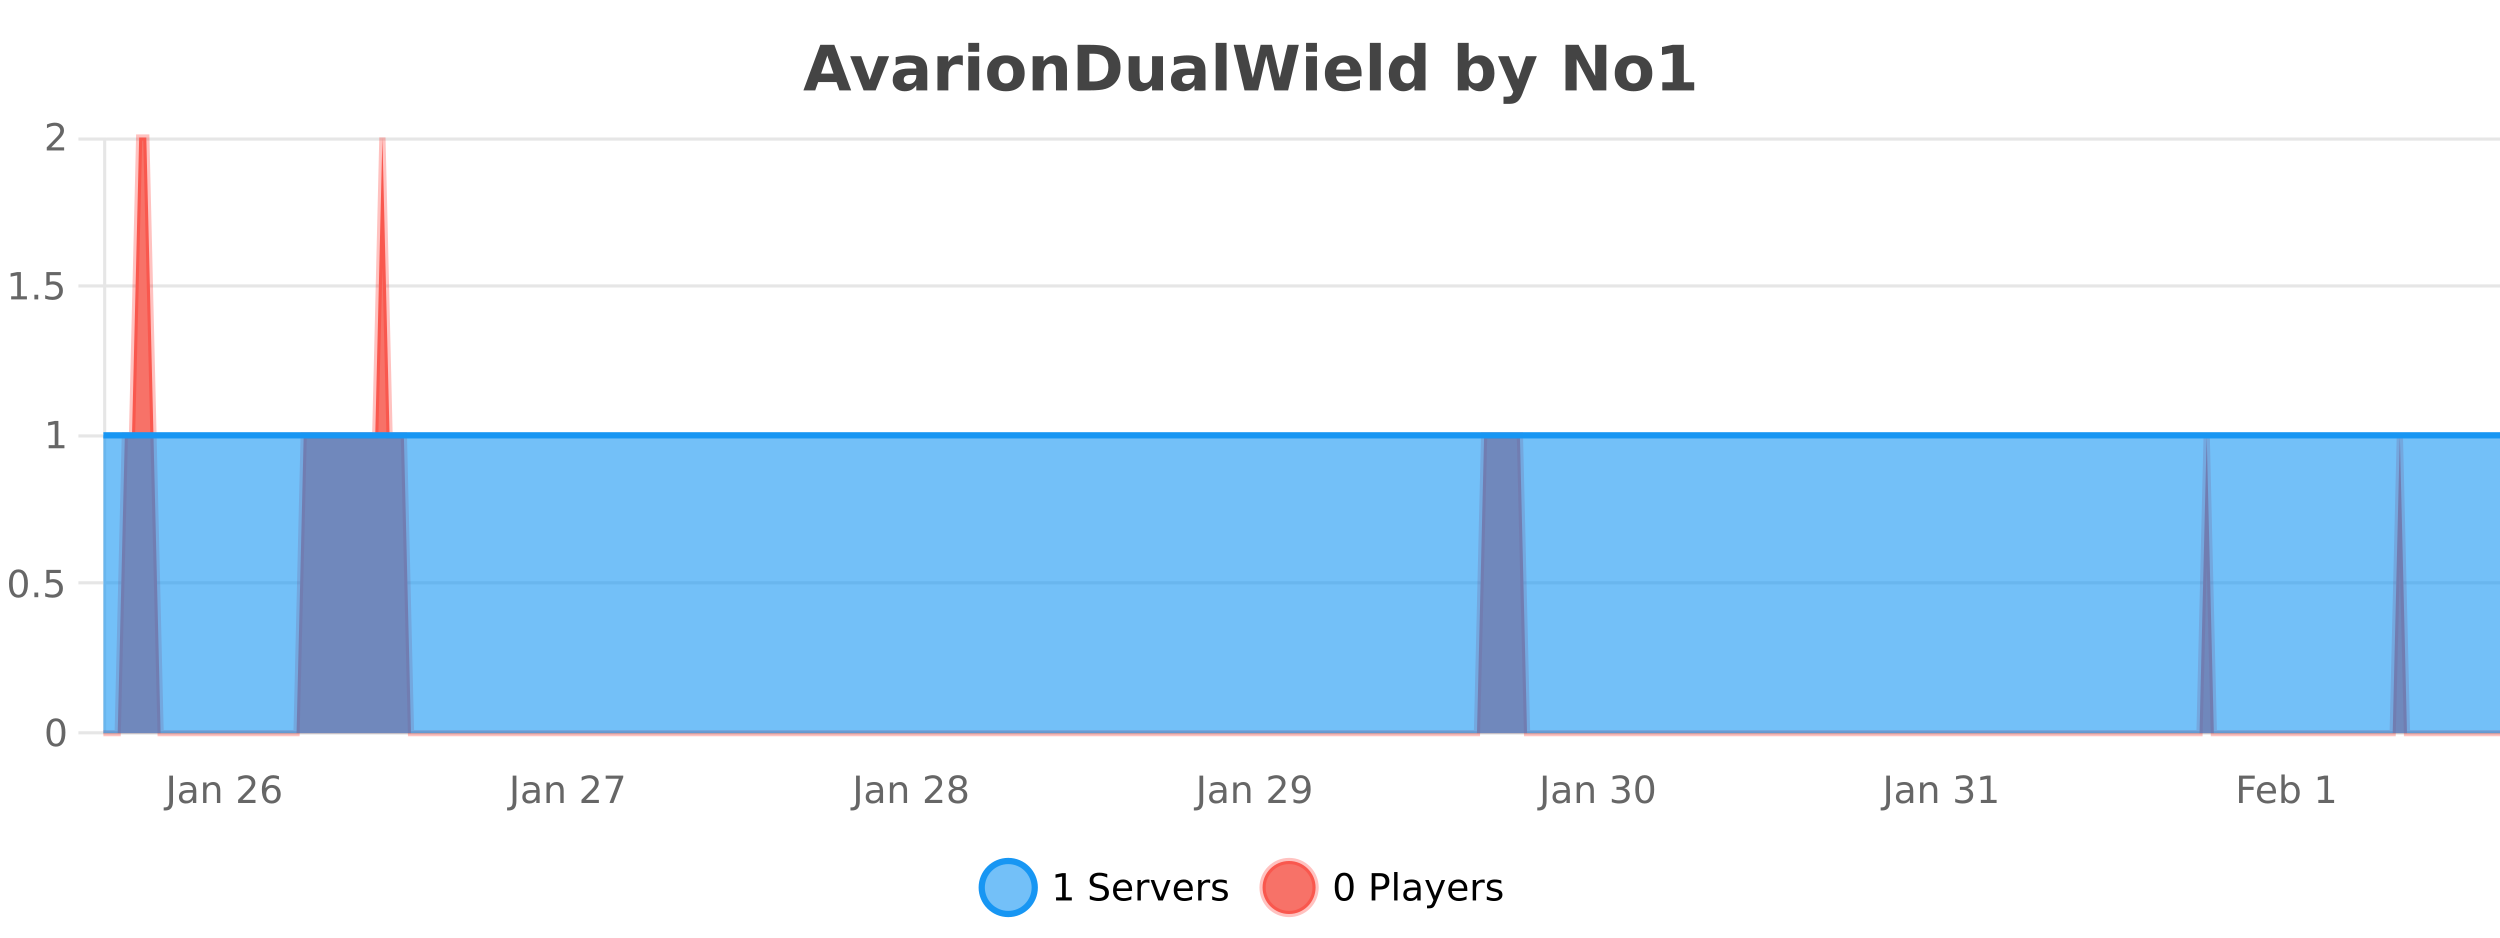 <?xml version="1.0" encoding="UTF-8"?>
<svg xmlns="http://www.w3.org/2000/svg" xmlns:xlink="http://www.w3.org/1999/xlink" width="800pt" height="300pt" viewBox="0 0 800 300" version="1.1">
<defs>
<clipPath id="clip1">
  <path d="M 285 263 L 360 263 L 360 300 L 285 300 Z M 285 263 "/>
</clipPath>
<clipPath id="clip2">
  <path d="M 375 263 L 450 263 L 450 300 L 375 300 Z M 375 263 "/>
</clipPath>
<clipPath id="clip3">
  <path d="M 33.086 44 L 800 44 L 800 234.602 L 33.086 234.602 Z M 33.086 44 "/>
</clipPath>
<clipPath id="clip4">
  <path d="M 32.086 43 L 800 43 L 800 235.602 L 32.086 235.602 Z M 32.086 43 "/>
</clipPath>
<clipPath id="clip5">
  <path d="M 33.086 139 L 800 139 L 800 234.602 L 33.086 234.602 Z M 33.086 139 "/>
</clipPath>
<clipPath id="clip6">
  <path d="M 32.086 138 L 800 138 L 800 141 L 32.086 141 Z M 32.086 138 "/>
</clipPath>
</defs>
<g id="surface1118196">
<rect x="0" y="0" width="800" height="300" style="fill:rgb(100%,100%,100%);fill-opacity:1;stroke:none;"/>
<path style="fill:none;stroke-width:1;stroke-linecap:butt;stroke-linejoin:miter;stroke:rgb(0%,0%,0%);stroke-opacity:0.098;stroke-miterlimit:10;" d="M 34 234.5 L 800 234.5 "/>
<path style="fill:none;stroke-width:1;stroke-linecap:butt;stroke-linejoin:miter;stroke:rgb(0%,0%,0%);stroke-opacity:0.098;stroke-miterlimit:10;" d="M 25.086 234.5 L 33 234.5 "/>
<path style="fill:none;stroke-width:1;stroke-linecap:butt;stroke-linejoin:miter;stroke:rgb(0%,0%,0%);stroke-opacity:0.098;stroke-miterlimit:10;" d="M 34 186.5 L 800 186.5 "/>
<path style="fill:none;stroke-width:1;stroke-linecap:butt;stroke-linejoin:miter;stroke:rgb(0%,0%,0%);stroke-opacity:0.098;stroke-miterlimit:10;" d="M 25.086 186.5 L 33 186.5 "/>
<path style="fill:none;stroke-width:1;stroke-linecap:butt;stroke-linejoin:miter;stroke:rgb(0%,0%,0%);stroke-opacity:0.098;stroke-miterlimit:10;" d="M 34 139.5 L 800 139.5 "/>
<path style="fill:none;stroke-width:1;stroke-linecap:butt;stroke-linejoin:miter;stroke:rgb(0%,0%,0%);stroke-opacity:0.098;stroke-miterlimit:10;" d="M 25.086 139.5 L 33 139.5 "/>
<path style="fill:none;stroke-width:1;stroke-linecap:butt;stroke-linejoin:miter;stroke:rgb(0%,0%,0%);stroke-opacity:0.098;stroke-miterlimit:10;" d="M 34 91.5 L 800 91.5 "/>
<path style="fill:none;stroke-width:1;stroke-linecap:butt;stroke-linejoin:miter;stroke:rgb(0%,0%,0%);stroke-opacity:0.098;stroke-miterlimit:10;" d="M 25.086 91.5 L 33 91.5 "/>
<path style="fill:none;stroke-width:1;stroke-linecap:butt;stroke-linejoin:miter;stroke:rgb(0%,0%,0%);stroke-opacity:0.098;stroke-miterlimit:10;" d="M 34 44.5 L 800 44.5 "/>
<path style="fill:none;stroke-width:1;stroke-linecap:butt;stroke-linejoin:miter;stroke:rgb(0%,0%,0%);stroke-opacity:0.098;stroke-miterlimit:10;" d="M 25.086 44.5 L 33 44.5 "/>
<path style=" stroke:none;fill-rule:nonzero;fill:rgb(9.02%,58.824%,95.294%);fill-opacity:0.6;" d="M 331.121 284 C 331.121 288.688 327.324 292.484 322.637 292.484 C 317.953 292.484 314.152 288.688 314.152 284 C 314.152 279.312 317.953 275.516 322.637 275.516 C 327.324 275.516 331.121 279.312 331.121 284 Z M 331.121 284 "/>
<g clip-path="url(#clip1)" clip-rule="nonzero">
<path style="fill:none;stroke-width:2;stroke-linecap:butt;stroke-linejoin:miter;stroke:rgb(9.02%,58.824%,95.294%);stroke-opacity:1;stroke-miterlimit:10;" d="M 331.121 284 C 331.121 288.688 327.324 292.484 322.637 292.484 C 317.953 292.484 314.152 288.688 314.152 284 C 314.152 279.312 317.953 275.516 322.637 275.516 C 327.324 275.516 331.121 279.312 331.121 284 Z M 331.121 284 "/>
</g>
<path style=" stroke:none;fill-rule:nonzero;fill:rgb(0%,0%,0%);fill-opacity:1;" d="M 337.938 287.156 L 339.875 287.156 L 339.875 280.484 L 337.766 280.906 L 337.766 279.828 L 339.859 279.406 L 341.047 279.406 L 341.047 287.156 L 342.984 287.156 L 342.984 288.156 L 337.938 288.156 Z M 354.32 279.688 L 354.32 280.844 C 353.871 280.637 353.445 280.48 353.039 280.375 C 352.641 280.262 352.262 280.203 351.898 280.203 C 351.25 280.203 350.75 280.328 350.398 280.578 C 350.055 280.828 349.883 281.188 349.883 281.656 C 349.883 282.043 349.996 282.336 350.227 282.531 C 350.453 282.73 350.898 282.887 351.555 283 L 352.258 283.156 C 353.141 283.324 353.793 283.621 354.211 284.047 C 354.637 284.465 354.852 285.027 354.852 285.734 C 354.852 286.59 354.562 287.234 353.992 287.672 C 353.43 288.109 352.594 288.328 351.492 288.328 C 351.086 288.328 350.648 288.281 350.18 288.188 C 349.711 288.094 349.227 287.953 348.727 287.766 L 348.727 286.547 C 349.203 286.82 349.672 287.023 350.133 287.156 C 350.602 287.293 351.055 287.359 351.492 287.359 C 352.168 287.359 352.688 287.23 353.055 286.969 C 353.43 286.699 353.617 286.32 353.617 285.828 C 353.617 285.402 353.48 285.07 353.211 284.828 C 352.949 284.578 352.516 284.398 351.914 284.281 L 351.195 284.141 C 350.309 283.965 349.668 283.688 349.273 283.312 C 348.887 282.938 348.695 282.418 348.695 281.75 C 348.695 280.969 348.965 280.359 349.508 279.922 C 350.047 279.477 350.797 279.25 351.758 279.25 C 352.172 279.25 352.59 279.289 353.008 279.359 C 353.434 279.434 353.871 279.543 354.32 279.688 Z M 362.266 284.609 L 362.266 285.125 L 357.297 285.125 C 357.348 285.875 357.57 286.445 357.969 286.828 C 358.375 287.215 358.93 287.406 359.641 287.406 C 360.055 287.406 360.457 287.359 360.844 287.266 C 361.238 287.164 361.629 287.008 362.016 286.797 L 362.016 287.828 C 361.617 287.984 361.219 288.105 360.812 288.188 C 360.406 288.281 359.992 288.328 359.578 288.328 C 358.535 288.328 357.707 288.027 357.094 287.422 C 356.477 286.809 356.172 285.98 356.172 284.938 C 356.172 283.867 356.461 283.016 357.047 282.391 C 357.629 281.758 358.41 281.438 359.391 281.438 C 360.273 281.438 360.973 281.727 361.484 282.297 C 362.004 282.859 362.266 283.633 362.266 284.609 Z M 361.188 284.281 C 361.176 283.699 361.008 283.23 360.688 282.875 C 360.363 282.523 359.938 282.344 359.406 282.344 C 358.801 282.344 358.316 282.516 357.953 282.859 C 357.598 283.203 357.395 283.684 357.344 284.297 Z M 367.836 282.594 C 367.711 282.531 367.574 282.484 367.43 282.453 C 367.293 282.414 367.137 282.391 366.961 282.391 C 366.355 282.391 365.887 282.59 365.555 282.984 C 365.23 283.383 365.07 283.953 365.07 284.703 L 365.07 288.156 L 363.992 288.156 L 363.992 281.594 L 365.07 281.594 L 365.07 282.609 C 365.297 282.215 365.594 281.922 365.961 281.734 C 366.324 281.539 366.766 281.438 367.289 281.438 C 367.359 281.438 367.438 281.445 367.523 281.453 C 367.617 281.465 367.715 281.48 367.82 281.5 Z M 368.195 281.594 L 369.336 281.594 L 371.383 287.094 L 373.445 281.594 L 374.586 281.594 L 372.117 288.156 L 370.648 288.156 Z M 381.688 284.609 L 381.688 285.125 L 376.719 285.125 C 376.77 285.875 376.992 286.445 377.391 286.828 C 377.797 287.215 378.352 287.406 379.062 287.406 C 379.477 287.406 379.879 287.359 380.266 287.266 C 380.66 287.164 381.051 287.008 381.438 286.797 L 381.438 287.828 C 381.039 287.984 380.641 288.105 380.234 288.188 C 379.828 288.281 379.414 288.328 379 288.328 C 377.957 288.328 377.129 288.027 376.516 287.422 C 375.898 286.809 375.594 285.98 375.594 284.938 C 375.594 283.867 375.883 283.016 376.469 282.391 C 377.051 281.758 377.832 281.438 378.812 281.438 C 379.695 281.438 380.395 281.727 380.906 282.297 C 381.426 282.859 381.688 283.633 381.688 284.609 Z M 380.609 284.281 C 380.598 283.699 380.43 283.23 380.109 282.875 C 379.785 282.523 379.359 282.344 378.828 282.344 C 378.223 282.344 377.738 282.516 377.375 282.859 C 377.02 283.203 376.816 283.684 376.766 284.297 Z M 387.258 282.594 C 387.133 282.531 386.996 282.484 386.852 282.453 C 386.715 282.414 386.559 282.391 386.383 282.391 C 385.777 282.391 385.309 282.59 384.977 282.984 C 384.652 283.383 384.492 283.953 384.492 284.703 L 384.492 288.156 L 383.414 288.156 L 383.414 281.594 L 384.492 281.594 L 384.492 282.609 C 384.719 282.215 385.016 281.922 385.383 281.734 C 385.746 281.539 386.188 281.438 386.711 281.438 C 386.781 281.438 386.859 281.445 386.945 281.453 C 387.039 281.465 387.137 281.48 387.242 281.5 Z M 392.562 281.781 L 392.562 282.812 C 392.258 282.656 391.941 282.543 391.609 282.469 C 391.285 282.387 390.945 282.344 390.594 282.344 C 390.062 282.344 389.66 282.43 389.391 282.594 C 389.117 282.75 388.984 282.996 388.984 283.328 C 388.984 283.578 389.078 283.777 389.266 283.922 C 389.461 284.059 389.852 284.188 390.438 284.312 L 390.797 284.406 C 391.566 284.562 392.113 284.793 392.438 285.094 C 392.758 285.398 392.922 285.812 392.922 286.344 C 392.922 286.961 392.676 287.445 392.188 287.797 C 391.707 288.152 391.047 288.328 390.203 288.328 C 389.848 288.328 389.477 288.289 389.094 288.219 C 388.719 288.156 388.32 288.059 387.906 287.922 L 387.906 286.797 C 388.301 287.008 388.691 287.164 389.078 287.266 C 389.461 287.371 389.848 287.422 390.234 287.422 C 390.734 287.422 391.117 287.34 391.391 287.172 C 391.672 286.996 391.812 286.746 391.812 286.422 C 391.812 286.133 391.711 285.906 391.516 285.75 C 391.316 285.594 390.883 285.445 390.219 285.297 L 389.844 285.219 C 389.176 285.074 388.691 284.855 388.391 284.562 C 388.098 284.273 387.953 283.875 387.953 283.375 C 387.953 282.75 388.172 282.273 388.609 281.938 C 389.047 281.605 389.664 281.438 390.469 281.438 C 390.863 281.438 391.238 281.469 391.594 281.531 C 391.945 281.586 392.27 281.668 392.562 281.781 Z M 332.637 277.016 "/>
<path style=" stroke:none;fill-rule:nonzero;fill:rgb(96.863%,44.706%,40.784%);fill-opacity:1;" d="M 420.988 284 C 420.988 288.688 417.191 292.484 412.504 292.484 C 407.82 292.484 404.02 288.688 404.02 284 C 404.02 279.312 407.82 275.516 412.504 275.516 C 417.191 275.516 420.988 279.312 420.988 284 Z M 420.988 284 "/>
<g clip-path="url(#clip2)" clip-rule="nonzero">
<path style="fill:none;stroke-width:2;stroke-linecap:butt;stroke-linejoin:miter;stroke:rgb(100%,4.706%,0%);stroke-opacity:0.247;stroke-miterlimit:10;" d="M 420.988 284 C 420.988 288.688 417.191 292.484 412.504 292.484 C 407.82 292.484 404.02 288.688 404.02 284 C 404.02 279.312 407.82 275.516 412.504 275.516 C 417.191 275.516 420.988 279.312 420.988 284 Z M 420.988 284 "/>
</g>
<path style=" stroke:none;fill-rule:nonzero;fill:rgb(0%,0%,0%);fill-opacity:1;" d="M 430.133 280.188 C 429.527 280.188 429.07 280.492 428.758 281.094 C 428.453 281.688 428.305 282.59 428.305 283.797 C 428.305 284.996 428.453 285.898 428.758 286.5 C 429.07 287.094 429.527 287.391 430.133 287.391 C 430.746 287.391 431.203 287.094 431.508 286.5 C 431.82 285.898 431.977 284.996 431.977 283.797 C 431.977 282.59 431.82 281.688 431.508 281.094 C 431.203 280.492 430.746 280.188 430.133 280.188 Z M 430.133 279.25 C 431.109 279.25 431.859 279.641 432.383 280.422 C 432.902 281.195 433.164 282.32 433.164 283.797 C 433.164 285.266 432.902 286.391 432.383 287.172 C 431.859 287.945 431.109 288.328 430.133 288.328 C 429.152 288.328 428.402 287.945 427.883 287.172 C 427.371 286.391 427.117 285.266 427.117 283.797 C 427.117 282.32 427.371 281.195 427.883 280.422 C 428.402 279.641 429.152 279.25 430.133 279.25 Z M 440.125 280.375 L 440.125 283.672 L 441.609 283.672 C 442.16 283.672 442.586 283.531 442.891 283.25 C 443.191 282.961 443.344 282.547 443.344 282.016 C 443.344 281.496 443.191 281.094 442.891 280.812 C 442.586 280.523 442.16 280.375 441.609 280.375 Z M 438.938 279.406 L 441.609 279.406 C 442.598 279.406 443.344 279.633 443.844 280.078 C 444.344 280.516 444.594 281.164 444.594 282.016 C 444.594 282.883 444.344 283.539 443.844 283.984 C 443.344 284.422 442.598 284.641 441.609 284.641 L 440.125 284.641 L 440.125 288.156 L 438.938 288.156 Z M 446.129 279.031 L 447.207 279.031 L 447.207 288.156 L 446.129 288.156 Z M 452.445 284.859 C 451.578 284.859 450.977 284.961 450.633 285.156 C 450.297 285.355 450.133 285.695 450.133 286.172 C 450.133 286.559 450.258 286.867 450.508 287.094 C 450.766 287.312 451.109 287.422 451.539 287.422 C 452.141 287.422 452.621 287.215 452.977 286.797 C 453.34 286.371 453.523 285.805 453.523 285.094 L 453.523 284.859 Z M 454.602 284.406 L 454.602 288.156 L 453.523 288.156 L 453.523 287.156 C 453.273 287.555 452.965 287.852 452.602 288.047 C 452.234 288.234 451.789 288.328 451.258 288.328 C 450.578 288.328 450.043 288.141 449.648 287.766 C 449.25 287.383 449.055 286.875 449.055 286.25 C 449.055 285.512 449.297 284.953 449.789 284.578 C 450.289 284.203 451.027 284.016 452.008 284.016 L 453.523 284.016 L 453.523 283.906 C 453.523 283.406 453.355 283.023 453.023 282.75 C 452.699 282.48 452.246 282.344 451.664 282.344 C 451.289 282.344 450.918 282.391 450.555 282.484 C 450.199 282.578 449.859 282.715 449.539 282.891 L 449.539 281.891 C 449.934 281.734 450.312 281.621 450.68 281.547 C 451.055 281.477 451.418 281.438 451.773 281.438 C 452.719 281.438 453.43 281.684 453.898 282.172 C 454.367 282.664 454.602 283.406 454.602 284.406 Z M 459.551 288.766 C 459.246 289.547 458.949 290.055 458.66 290.297 C 458.367 290.535 457.98 290.656 457.504 290.656 L 456.645 290.656 L 456.645 289.75 L 457.27 289.75 C 457.57 289.75 457.801 289.676 457.957 289.531 C 458.121 289.395 458.305 289.066 458.504 288.547 L 458.707 288.047 L 456.051 281.594 L 457.191 281.594 L 459.238 286.719 L 461.301 281.594 L 462.441 281.594 Z M 469.543 284.609 L 469.543 285.125 L 464.574 285.125 C 464.625 285.875 464.848 286.445 465.246 286.828 C 465.652 287.215 466.207 287.406 466.918 287.406 C 467.332 287.406 467.734 287.359 468.121 287.266 C 468.516 287.164 468.906 287.008 469.293 286.797 L 469.293 287.828 C 468.895 287.984 468.496 288.105 468.09 288.188 C 467.684 288.281 467.27 288.328 466.855 288.328 C 465.812 288.328 464.984 288.027 464.371 287.422 C 463.754 286.809 463.449 285.98 463.449 284.938 C 463.449 283.867 463.738 283.016 464.324 282.391 C 464.906 281.758 465.688 281.438 466.668 281.438 C 467.551 281.438 468.25 281.727 468.762 282.297 C 469.281 282.859 469.543 283.633 469.543 284.609 Z M 468.465 284.281 C 468.453 283.699 468.285 283.23 467.965 282.875 C 467.641 282.523 467.215 282.344 466.684 282.344 C 466.078 282.344 465.594 282.516 465.23 282.859 C 464.875 283.203 464.672 283.684 464.621 284.297 Z M 475.113 282.594 C 474.988 282.531 474.852 282.484 474.707 282.453 C 474.57 282.414 474.414 282.391 474.238 282.391 C 473.633 282.391 473.164 282.59 472.832 282.984 C 472.508 283.383 472.348 283.953 472.348 284.703 L 472.348 288.156 L 471.27 288.156 L 471.27 281.594 L 472.348 281.594 L 472.348 282.609 C 472.574 282.215 472.871 281.922 473.238 281.734 C 473.602 281.539 474.043 281.438 474.566 281.438 C 474.637 281.438 474.715 281.445 474.801 281.453 C 474.895 281.465 474.992 281.48 475.098 281.5 Z M 480.422 281.781 L 480.422 282.812 C 480.117 282.656 479.801 282.543 479.469 282.469 C 479.145 282.387 478.805 282.344 478.453 282.344 C 477.922 282.344 477.52 282.43 477.25 282.594 C 476.977 282.75 476.844 282.996 476.844 283.328 C 476.844 283.578 476.938 283.777 477.125 283.922 C 477.32 284.059 477.711 284.188 478.297 284.312 L 478.656 284.406 C 479.426 284.562 479.973 284.793 480.297 285.094 C 480.617 285.398 480.781 285.812 480.781 286.344 C 480.781 286.961 480.535 287.445 480.047 287.797 C 479.566 288.152 478.906 288.328 478.062 288.328 C 477.707 288.328 477.336 288.289 476.953 288.219 C 476.578 288.156 476.18 288.059 475.766 287.922 L 475.766 286.797 C 476.16 287.008 476.551 287.164 476.938 287.266 C 477.32 287.371 477.707 287.422 478.094 287.422 C 478.594 287.422 478.977 287.34 479.25 287.172 C 479.531 286.996 479.672 286.746 479.672 286.422 C 479.672 286.133 479.57 285.906 479.375 285.75 C 479.176 285.594 478.742 285.445 478.078 285.297 L 477.703 285.219 C 477.035 285.074 476.551 284.855 476.25 284.562 C 475.957 284.273 475.812 283.875 475.812 283.375 C 475.812 282.75 476.031 282.273 476.469 281.938 C 476.906 281.605 477.523 281.438 478.328 281.438 C 478.723 281.438 479.098 281.469 479.453 281.531 C 479.805 281.586 480.129 281.668 480.422 281.781 Z M 422.504 277.016 "/>
<path style=" stroke:none;fill-rule:nonzero;fill:rgb(26.667%,26.667%,26.667%);fill-opacity:1;" d="M 267.688 26.266 L 261.812 26.266 L 260.875 28.922 L 257.094 28.922 L 262.5 14.344 L 266.984 14.344 L 272.375 28.922 L 268.609 28.922 Z M 262.75 23.562 L 266.734 23.562 L 264.75 17.766 Z M 272.062 17.984 L 275.562 17.984 L 278.297 25.547 L 281 17.984 L 284.516 17.984 L 280.203 28.922 L 276.359 28.922 Z M 291.383 24 C 290.652 24 290.105 24.125 289.742 24.375 C 289.375 24.617 289.195 24.98 289.195 25.469 C 289.195 25.906 289.34 26.25 289.633 26.5 C 289.934 26.75 290.344 26.875 290.867 26.875 C 291.523 26.875 292.074 26.641 292.523 26.172 C 292.98 25.703 293.211 25.117 293.211 24.406 L 293.211 24 Z M 296.727 22.688 L 296.727 28.922 L 293.211 28.922 L 293.211 27.297 C 292.742 27.965 292.211 28.449 291.617 28.75 C 291.031 29.051 290.32 29.203 289.477 29.203 C 288.352 29.203 287.434 28.875 286.727 28.219 C 286.016 27.555 285.664 26.695 285.664 25.641 C 285.664 24.359 286.102 23.422 286.977 22.828 C 287.859 22.227 289.25 21.922 291.148 21.922 L 293.211 21.922 L 293.211 21.641 C 293.211 21.09 292.992 20.688 292.555 20.438 C 292.117 20.18 291.434 20.047 290.508 20.047 C 289.758 20.047 289.059 20.125 288.414 20.281 C 287.766 20.43 287.168 20.648 286.617 20.938 L 286.617 18.281 C 287.367 18.094 288.117 17.953 288.867 17.859 C 289.625 17.766 290.387 17.719 291.148 17.719 C 293.117 17.719 294.539 18.109 295.414 18.891 C 296.289 19.664 296.727 20.93 296.727 22.688 Z M 308.109 20.969 C 307.797 20.824 307.488 20.719 307.188 20.656 C 306.883 20.586 306.582 20.547 306.281 20.547 C 305.375 20.547 304.676 20.836 304.188 21.406 C 303.707 21.98 303.469 22.805 303.469 23.875 L 303.469 28.922 L 299.984 28.922 L 299.984 17.984 L 303.469 17.984 L 303.469 19.781 C 303.914 19.062 304.43 18.543 305.016 18.219 C 305.598 17.887 306.297 17.719 307.109 17.719 C 307.234 17.719 307.363 17.727 307.5 17.734 C 307.633 17.746 307.832 17.766 308.094 17.797 Z M 309.852 17.984 L 313.336 17.984 L 313.336 28.922 L 309.852 28.922 Z M 309.852 13.719 L 313.336 13.719 L 313.336 16.578 L 309.852 16.578 Z M 321.906 20.219 C 321.125 20.219 320.531 20.5 320.125 21.062 C 319.719 21.617 319.516 22.418 319.516 23.469 C 319.516 24.512 319.719 25.312 320.125 25.875 C 320.531 26.43 321.125 26.703 321.906 26.703 C 322.664 26.703 323.242 26.43 323.641 25.875 C 324.047 25.312 324.25 24.512 324.25 23.469 C 324.25 22.418 324.047 21.617 323.641 21.062 C 323.242 20.5 322.664 20.219 321.906 20.219 Z M 321.906 17.719 C 323.781 17.719 325.242 18.23 326.297 19.25 C 327.359 20.262 327.891 21.668 327.891 23.469 C 327.891 25.262 327.359 26.668 326.297 27.688 C 325.242 28.699 323.781 29.203 321.906 29.203 C 320.008 29.203 318.531 28.699 317.469 27.688 C 316.406 26.668 315.875 25.262 315.875 23.469 C 315.875 21.668 316.406 20.262 317.469 19.25 C 318.531 18.23 320.008 17.719 321.906 17.719 Z M 341.43 22.266 L 341.43 28.922 L 337.914 28.922 L 337.914 23.828 C 337.914 22.883 337.891 22.23 337.852 21.875 C 337.809 21.512 337.734 21.246 337.633 21.078 C 337.496 20.852 337.309 20.672 337.07 20.547 C 336.84 20.422 336.574 20.359 336.273 20.359 C 335.543 20.359 334.969 20.641 334.555 21.203 C 334.137 21.766 333.93 22.547 333.93 23.547 L 333.93 28.922 L 330.445 28.922 L 330.445 17.984 L 333.93 17.984 L 333.93 19.578 C 334.461 18.945 335.023 18.477 335.617 18.172 C 336.211 17.871 336.859 17.719 337.57 17.719 C 338.84 17.719 339.797 18.109 340.445 18.891 C 341.102 19.664 341.43 20.789 341.43 22.266 Z M 348.59 17.188 L 348.59 26.078 L 349.934 26.078 C 351.473 26.078 352.652 25.699 353.465 24.938 C 354.277 24.18 354.684 23.07 354.684 21.609 C 354.684 20.172 354.277 19.078 353.465 18.328 C 352.66 17.57 351.484 17.188 349.934 17.188 Z M 344.84 14.344 L 348.793 14.344 C 351.012 14.344 352.66 14.5 353.746 14.812 C 354.828 15.125 355.754 15.664 356.527 16.422 C 357.215 17.078 357.723 17.84 358.059 18.703 C 358.391 19.559 358.559 20.527 358.559 21.609 C 358.559 22.715 358.391 23.699 358.059 24.562 C 357.723 25.43 357.215 26.188 356.527 26.844 C 355.746 27.594 354.809 28.133 353.715 28.453 C 352.621 28.766 350.98 28.922 348.793 28.922 L 344.84 28.922 Z M 361.16 24.656 L 361.16 17.984 L 364.676 17.984 L 364.676 19.078 C 364.676 19.672 364.668 20.418 364.66 21.312 C 364.66 22.211 364.66 22.805 364.66 23.094 C 364.66 23.98 364.68 24.617 364.723 25 C 364.773 25.387 364.852 25.668 364.957 25.844 C 365.102 26.074 365.289 26.25 365.52 26.375 C 365.746 26.5 366.012 26.562 366.316 26.562 C 367.043 26.562 367.617 26.281 368.035 25.719 C 368.449 25.156 368.66 24.383 368.66 23.391 L 368.66 17.984 L 372.16 17.984 L 372.16 28.922 L 368.66 28.922 L 368.66 27.344 C 368.129 27.98 367.566 28.449 366.973 28.75 C 366.387 29.051 365.742 29.203 365.035 29.203 C 363.773 29.203 362.809 28.82 362.145 28.047 C 361.488 27.266 361.16 26.137 361.16 24.656 Z M 380.414 24 C 379.684 24 379.137 24.125 378.773 24.375 C 378.406 24.617 378.227 24.98 378.227 25.469 C 378.227 25.906 378.371 26.25 378.664 26.5 C 378.965 26.75 379.375 26.875 379.898 26.875 C 380.555 26.875 381.105 26.641 381.555 26.172 C 382.012 25.703 382.242 25.117 382.242 24.406 L 382.242 24 Z M 385.758 22.688 L 385.758 28.922 L 382.242 28.922 L 382.242 27.297 C 381.773 27.965 381.242 28.449 380.648 28.75 C 380.062 29.051 379.352 29.203 378.508 29.203 C 377.383 29.203 376.465 28.875 375.758 28.219 C 375.047 27.555 374.695 26.695 374.695 25.641 C 374.695 24.359 375.133 23.422 376.008 22.828 C 376.891 22.227 378.281 21.922 380.18 21.922 L 382.242 21.922 L 382.242 21.641 C 382.242 21.09 382.023 20.688 381.586 20.438 C 381.148 20.18 380.465 20.047 379.539 20.047 C 378.789 20.047 378.09 20.125 377.445 20.281 C 376.797 20.43 376.199 20.648 375.648 20.938 L 375.648 18.281 C 376.398 18.094 377.148 17.953 377.898 17.859 C 378.656 17.766 379.418 17.719 380.18 17.719 C 382.148 17.719 383.57 18.109 384.445 18.891 C 385.32 19.664 385.758 20.93 385.758 22.688 Z M 389.02 13.719 L 392.504 13.719 L 392.504 28.922 L 389.02 28.922 Z M 394.781 14.344 L 398.391 14.344 L 400.906 24.938 L 403.406 14.344 L 407.031 14.344 L 409.531 24.938 L 412.047 14.344 L 415.625 14.344 L 412.188 28.922 L 407.844 28.922 L 405.203 17.844 L 402.594 28.922 L 398.25 28.922 Z M 417.938 17.984 L 421.422 17.984 L 421.422 28.922 L 417.938 28.922 Z M 417.938 13.719 L 421.422 13.719 L 421.422 16.578 L 417.938 16.578 Z M 435.695 23.422 L 435.695 24.422 L 427.523 24.422 C 427.605 25.246 427.902 25.859 428.414 26.266 C 428.922 26.672 429.633 26.875 430.539 26.875 C 431.277 26.875 432.031 26.766 432.805 26.547 C 433.574 26.328 434.367 26 435.18 25.562 L 435.18 28.25 C 434.355 28.562 433.527 28.797 432.695 28.953 C 431.871 29.117 431.047 29.203 430.227 29.203 C 428.246 29.203 426.703 28.703 425.602 27.703 C 424.508 26.695 423.961 25.281 423.961 23.469 C 423.961 21.68 424.496 20.273 425.57 19.25 C 426.652 18.23 428.137 17.719 430.023 17.719 C 431.742 17.719 433.117 18.242 434.148 19.281 C 435.18 20.312 435.695 21.695 435.695 23.422 Z M 432.102 22.266 C 432.102 21.602 431.906 21.062 431.523 20.656 C 431.137 20.25 430.633 20.047 430.008 20.047 C 429.328 20.047 428.777 20.242 428.352 20.625 C 427.934 21 427.672 21.547 427.57 22.266 Z M 438.355 13.719 L 441.84 13.719 L 441.84 28.922 L 438.355 28.922 Z M 452.648 19.578 L 452.648 13.719 L 456.164 13.719 L 456.164 28.922 L 452.648 28.922 L 452.648 27.344 C 452.168 27.992 451.637 28.465 451.055 28.766 C 450.469 29.055 449.797 29.203 449.039 29.203 C 447.695 29.203 446.59 28.668 445.727 27.594 C 444.859 26.523 444.43 25.148 444.43 23.469 C 444.43 21.781 444.859 20.402 445.727 19.328 C 446.59 18.258 447.695 17.719 449.039 17.719 C 449.797 17.719 450.469 17.871 451.055 18.172 C 451.637 18.477 452.168 18.945 452.648 19.578 Z M 450.336 26.672 C 451.086 26.672 451.656 26.402 452.055 25.859 C 452.449 25.309 452.648 24.512 452.648 23.469 C 452.648 22.43 452.449 21.637 452.055 21.094 C 451.656 20.543 451.086 20.266 450.336 20.266 C 449.594 20.266 449.027 20.543 448.633 21.094 C 448.234 21.637 448.039 22.43 448.039 23.469 C 448.039 24.512 448.234 25.309 448.633 25.859 C 449.027 26.402 449.594 26.672 450.336 26.672 Z M 472.305 26.672 C 473.055 26.672 473.625 26.402 474.023 25.859 C 474.418 25.309 474.617 24.512 474.617 23.469 C 474.617 22.43 474.418 21.637 474.023 21.094 C 473.625 20.543 473.055 20.266 472.305 20.266 C 471.555 20.266 470.977 20.543 470.57 21.094 C 470.172 21.637 469.977 22.43 469.977 23.469 C 469.977 24.5 470.172 25.293 470.57 25.844 C 470.977 26.398 471.555 26.672 472.305 26.672 Z M 469.977 19.578 C 470.465 18.945 471 18.477 471.586 18.172 C 472.168 17.871 472.84 17.719 473.602 17.719 C 474.953 17.719 476.062 18.258 476.93 19.328 C 477.793 20.402 478.227 21.781 478.227 23.469 C 478.227 25.148 477.793 26.523 476.93 27.594 C 476.062 28.668 474.953 29.203 473.602 29.203 C 472.84 29.203 472.168 29.051 471.586 28.75 C 471 28.449 470.465 27.98 469.977 27.344 L 469.977 28.922 L 466.492 28.922 L 466.492 13.719 L 469.977 13.719 Z M 479.367 17.984 L 482.852 17.984 L 485.805 25.406 L 488.305 17.984 L 491.789 17.984 L 487.195 29.953 C 486.734 31.172 486.195 32.02 485.57 32.5 C 484.953 32.988 484.148 33.234 483.148 33.234 L 481.117 33.234 L 481.117 30.938 L 482.211 30.938 C 482.805 30.938 483.234 30.844 483.508 30.656 C 483.777 30.469 483.984 30.129 484.133 29.641 L 484.242 29.344 Z M 500.961 14.344 L 505.148 14.344 L 510.461 24.344 L 510.461 14.344 L 514.023 14.344 L 514.023 28.922 L 509.82 28.922 L 504.523 18.922 L 504.523 28.922 L 500.961 28.922 Z M 522.75 20.219 C 521.969 20.219 521.375 20.5 520.969 21.062 C 520.562 21.617 520.359 22.418 520.359 23.469 C 520.359 24.512 520.562 25.312 520.969 25.875 C 521.375 26.43 521.969 26.703 522.75 26.703 C 523.508 26.703 524.086 26.43 524.484 25.875 C 524.891 25.312 525.094 24.512 525.094 23.469 C 525.094 22.418 524.891 21.617 524.484 21.062 C 524.086 20.5 523.508 20.219 522.75 20.219 Z M 522.75 17.719 C 524.625 17.719 526.086 18.23 527.141 19.25 C 528.203 20.262 528.734 21.668 528.734 23.469 C 528.734 25.262 528.203 26.668 527.141 27.688 C 526.086 28.699 524.625 29.203 522.75 29.203 C 520.852 29.203 519.375 28.699 518.312 27.688 C 517.25 26.668 516.719 25.262 516.719 23.469 C 516.719 21.668 517.25 20.262 518.312 19.25 C 519.375 18.23 520.852 17.719 522.75 17.719 Z M 531.941 26.328 L 535.27 26.328 L 535.27 16.906 L 531.848 17.609 L 531.848 15.047 L 535.238 14.344 L 538.816 14.344 L 538.816 26.328 L 542.145 26.328 L 542.145 28.922 L 531.941 28.922 Z M 257 10.359 "/>
<path style="fill:none;stroke-width:1;stroke-linecap:butt;stroke-linejoin:miter;stroke:rgb(0%,0%,0%);stroke-opacity:0.098;stroke-miterlimit:10;" d="M 33 234.5 L 801 234.5 "/>
<path style=" stroke:none;fill-rule:nonzero;fill:rgb(40%,40%,40%);fill-opacity:1;" d="M 54.176 248.203 L 55.363 248.203 L 55.363 256.344 C 55.363 257.395 55.16 258.16 54.754 258.641 C 54.355 259.117 53.715 259.359 52.832 259.359 L 52.379 259.359 L 52.379 258.359 L 52.754 258.359 C 53.273 258.359 53.637 258.211 53.848 257.922 C 54.066 257.629 54.176 257.102 54.176 256.344 Z M 60.652 253.656 C 59.785 253.656 59.184 253.758 58.84 253.953 C 58.504 254.152 58.34 254.492 58.34 254.969 C 58.34 255.355 58.465 255.664 58.715 255.891 C 58.973 256.109 59.316 256.219 59.746 256.219 C 60.348 256.219 60.828 256.012 61.184 255.594 C 61.547 255.168 61.73 254.602 61.73 253.891 L 61.73 253.656 Z M 62.809 253.203 L 62.809 256.953 L 61.73 256.953 L 61.73 255.953 C 61.48 256.352 61.172 256.648 60.809 256.844 C 60.441 257.031 59.996 257.125 59.465 257.125 C 58.785 257.125 58.25 256.938 57.855 256.562 C 57.457 256.18 57.262 255.672 57.262 255.047 C 57.262 254.309 57.504 253.75 57.996 253.375 C 58.496 253 59.234 252.812 60.215 252.812 L 61.73 252.812 L 61.73 252.703 C 61.73 252.203 61.562 251.82 61.23 251.547 C 60.906 251.277 60.453 251.141 59.871 251.141 C 59.496 251.141 59.125 251.188 58.762 251.281 C 58.406 251.375 58.066 251.512 57.746 251.688 L 57.746 250.688 C 58.141 250.531 58.52 250.418 58.887 250.344 C 59.262 250.273 59.625 250.234 59.98 250.234 C 60.926 250.234 61.637 250.48 62.105 250.969 C 62.574 251.461 62.809 252.203 62.809 253.203 Z M 70.492 252.984 L 70.492 256.953 L 69.414 256.953 L 69.414 253.031 C 69.414 252.406 69.289 251.945 69.039 251.641 C 68.797 251.328 68.438 251.172 67.961 251.172 C 67.375 251.172 66.914 251.359 66.57 251.734 C 66.234 252.102 66.07 252.605 66.07 253.25 L 66.07 256.953 L 64.992 256.953 L 64.992 250.391 L 66.07 250.391 L 66.07 251.406 C 66.328 251.012 66.633 250.719 66.977 250.531 C 67.328 250.336 67.734 250.234 68.195 250.234 C 68.945 250.234 69.512 250.469 69.898 250.938 C 70.293 251.398 70.492 252.078 70.492 252.984 Z M 77.613 255.953 L 81.754 255.953 L 81.754 256.953 L 76.191 256.953 L 76.191 255.953 C 76.637 255.496 77.246 254.875 78.02 254.094 C 78.801 253.305 79.289 252.793 79.488 252.562 C 79.871 252.148 80.137 251.793 80.285 251.5 C 80.441 251.199 80.52 250.906 80.52 250.625 C 80.52 250.156 80.352 249.777 80.02 249.484 C 79.695 249.195 79.273 249.047 78.754 249.047 C 78.379 249.047 77.98 249.109 77.566 249.234 C 77.16 249.359 76.723 249.559 76.254 249.828 L 76.254 248.625 C 76.73 248.438 77.176 248.297 77.582 248.203 C 77.996 248.102 78.379 248.047 78.723 248.047 C 79.629 248.047 80.352 248.277 80.895 248.734 C 81.434 249.184 81.707 249.789 81.707 250.547 C 81.707 250.902 81.637 251.242 81.504 251.562 C 81.367 251.887 81.121 252.266 80.77 252.703 C 80.664 252.82 80.352 253.148 79.832 253.688 C 79.309 254.23 78.57 254.984 77.613 255.953 Z M 86.922 252.109 C 86.391 252.109 85.969 252.293 85.656 252.656 C 85.344 253.023 85.188 253.516 85.188 254.141 C 85.188 254.777 85.344 255.277 85.656 255.641 C 85.969 256.008 86.391 256.188 86.922 256.188 C 87.453 256.188 87.867 256.008 88.172 255.641 C 88.484 255.277 88.641 254.777 88.641 254.141 C 88.641 253.516 88.484 253.023 88.172 252.656 C 87.867 252.293 87.453 252.109 86.922 252.109 Z M 89.266 248.391 L 89.266 249.469 C 88.961 249.336 88.66 249.23 88.359 249.156 C 88.055 249.086 87.758 249.047 87.469 249.047 C 86.688 249.047 86.086 249.312 85.672 249.844 C 85.266 250.367 85.031 251.156 84.969 252.219 C 85.195 251.887 85.484 251.633 85.828 251.453 C 86.18 251.266 86.566 251.172 86.984 251.172 C 87.859 251.172 88.551 251.438 89.062 251.969 C 89.57 252.5 89.828 253.227 89.828 254.141 C 89.828 255.047 89.562 255.773 89.031 256.312 C 88.5 256.855 87.797 257.125 86.922 257.125 C 85.898 257.125 85.125 256.742 84.594 255.969 C 84.062 255.188 83.797 254.062 83.797 252.594 C 83.797 251.211 84.125 250.105 84.781 249.281 C 85.438 248.461 86.316 248.047 87.422 248.047 C 87.711 248.047 88.008 248.078 88.312 248.141 C 88.613 248.195 88.93 248.277 89.266 248.391 Z M 53.004 245.816 "/>
<path style=" stroke:none;fill-rule:nonzero;fill:rgb(40%,40%,40%);fill-opacity:1;" d="M 164.059 248.203 L 165.246 248.203 L 165.246 256.344 C 165.246 257.395 165.043 258.16 164.637 258.641 C 164.238 259.117 163.598 259.359 162.715 259.359 L 162.262 259.359 L 162.262 258.359 L 162.637 258.359 C 163.156 258.359 163.52 258.211 163.73 257.922 C 163.949 257.629 164.059 257.102 164.059 256.344 Z M 170.535 253.656 C 169.668 253.656 169.066 253.758 168.723 253.953 C 168.387 254.152 168.223 254.492 168.223 254.969 C 168.223 255.355 168.348 255.664 168.598 255.891 C 168.855 256.109 169.199 256.219 169.629 256.219 C 170.23 256.219 170.711 256.012 171.066 255.594 C 171.43 255.168 171.613 254.602 171.613 253.891 L 171.613 253.656 Z M 172.691 253.203 L 172.691 256.953 L 171.613 256.953 L 171.613 255.953 C 171.363 256.352 171.055 256.648 170.691 256.844 C 170.324 257.031 169.879 257.125 169.348 257.125 C 168.668 257.125 168.133 256.938 167.738 256.562 C 167.34 256.18 167.145 255.672 167.145 255.047 C 167.145 254.309 167.387 253.75 167.879 253.375 C 168.379 253 169.117 252.812 170.098 252.812 L 171.613 252.812 L 171.613 252.703 C 171.613 252.203 171.445 251.82 171.113 251.547 C 170.789 251.277 170.336 251.141 169.754 251.141 C 169.379 251.141 169.008 251.188 168.645 251.281 C 168.289 251.375 167.949 251.512 167.629 251.688 L 167.629 250.688 C 168.023 250.531 168.402 250.418 168.77 250.344 C 169.145 250.273 169.508 250.234 169.863 250.234 C 170.809 250.234 171.52 250.48 171.988 250.969 C 172.457 251.461 172.691 252.203 172.691 253.203 Z M 180.375 252.984 L 180.375 256.953 L 179.297 256.953 L 179.297 253.031 C 179.297 252.406 179.172 251.945 178.922 251.641 C 178.68 251.328 178.32 251.172 177.844 251.172 C 177.258 251.172 176.797 251.359 176.453 251.734 C 176.117 252.102 175.953 252.605 175.953 253.25 L 175.953 256.953 L 174.875 256.953 L 174.875 250.391 L 175.953 250.391 L 175.953 251.406 C 176.211 251.012 176.516 250.719 176.859 250.531 C 177.211 250.336 177.617 250.234 178.078 250.234 C 178.828 250.234 179.395 250.469 179.781 250.938 C 180.176 251.398 180.375 252.078 180.375 252.984 Z M 187.496 255.953 L 191.637 255.953 L 191.637 256.953 L 186.074 256.953 L 186.074 255.953 C 186.52 255.496 187.129 254.875 187.902 254.094 C 188.684 253.305 189.172 252.793 189.371 252.562 C 189.754 252.148 190.02 251.793 190.168 251.5 C 190.324 251.199 190.402 250.906 190.402 250.625 C 190.402 250.156 190.234 249.777 189.902 249.484 C 189.578 249.195 189.156 249.047 188.637 249.047 C 188.262 249.047 187.863 249.109 187.449 249.234 C 187.043 249.359 186.605 249.559 186.137 249.828 L 186.137 248.625 C 186.613 248.438 187.059 248.297 187.465 248.203 C 187.879 248.102 188.262 248.047 188.605 248.047 C 189.512 248.047 190.234 248.277 190.777 248.734 C 191.316 249.184 191.59 249.789 191.59 250.547 C 191.59 250.902 191.52 251.242 191.387 251.562 C 191.25 251.887 191.004 252.266 190.652 252.703 C 190.547 252.82 190.234 253.148 189.715 253.688 C 189.191 254.23 188.453 254.984 187.496 255.953 Z M 193.82 248.203 L 199.445 248.203 L 199.445 248.703 L 196.273 256.953 L 195.039 256.953 L 198.023 249.203 L 193.82 249.203 Z M 162.887 245.816 "/>
<path style=" stroke:none;fill-rule:nonzero;fill:rgb(40%,40%,40%);fill-opacity:1;" d="M 273.945 248.203 L 275.133 248.203 L 275.133 256.344 C 275.133 257.395 274.93 258.16 274.523 258.641 C 274.125 259.117 273.484 259.359 272.602 259.359 L 272.148 259.359 L 272.148 258.359 L 272.523 258.359 C 273.043 258.359 273.406 258.211 273.617 257.922 C 273.836 257.629 273.945 257.102 273.945 256.344 Z M 280.422 253.656 C 279.555 253.656 278.953 253.758 278.609 253.953 C 278.273 254.152 278.109 254.492 278.109 254.969 C 278.109 255.355 278.234 255.664 278.484 255.891 C 278.742 256.109 279.086 256.219 279.516 256.219 C 280.117 256.219 280.598 256.012 280.953 255.594 C 281.316 255.168 281.5 254.602 281.5 253.891 L 281.5 253.656 Z M 282.578 253.203 L 282.578 256.953 L 281.5 256.953 L 281.5 255.953 C 281.25 256.352 280.941 256.648 280.578 256.844 C 280.211 257.031 279.766 257.125 279.234 257.125 C 278.555 257.125 278.02 256.938 277.625 256.562 C 277.227 256.18 277.031 255.672 277.031 255.047 C 277.031 254.309 277.273 253.75 277.766 253.375 C 278.266 253 279.004 252.812 279.984 252.812 L 281.5 252.812 L 281.5 252.703 C 281.5 252.203 281.332 251.82 281 251.547 C 280.676 251.277 280.223 251.141 279.641 251.141 C 279.266 251.141 278.895 251.188 278.531 251.281 C 278.176 251.375 277.836 251.512 277.516 251.688 L 277.516 250.688 C 277.91 250.531 278.289 250.418 278.656 250.344 C 279.031 250.273 279.395 250.234 279.75 250.234 C 280.695 250.234 281.406 250.48 281.875 250.969 C 282.344 251.461 282.578 252.203 282.578 253.203 Z M 290.258 252.984 L 290.258 256.953 L 289.18 256.953 L 289.18 253.031 C 289.18 252.406 289.055 251.945 288.805 251.641 C 288.562 251.328 288.203 251.172 287.727 251.172 C 287.141 251.172 286.68 251.359 286.336 251.734 C 286 252.102 285.836 252.605 285.836 253.25 L 285.836 256.953 L 284.758 256.953 L 284.758 250.391 L 285.836 250.391 L 285.836 251.406 C 286.094 251.012 286.398 250.719 286.742 250.531 C 287.094 250.336 287.5 250.234 287.961 250.234 C 288.711 250.234 289.277 250.469 289.664 250.938 C 290.059 251.398 290.258 252.078 290.258 252.984 Z M 297.383 255.953 L 301.523 255.953 L 301.523 256.953 L 295.961 256.953 L 295.961 255.953 C 296.406 255.496 297.016 254.875 297.789 254.094 C 298.57 253.305 299.059 252.793 299.258 252.562 C 299.641 252.148 299.906 251.793 300.055 251.5 C 300.211 251.199 300.289 250.906 300.289 250.625 C 300.289 250.156 300.121 249.777 299.789 249.484 C 299.465 249.195 299.043 249.047 298.523 249.047 C 298.148 249.047 297.75 249.109 297.336 249.234 C 296.93 249.359 296.492 249.559 296.023 249.828 L 296.023 248.625 C 296.5 248.438 296.945 248.297 297.352 248.203 C 297.766 248.102 298.148 248.047 298.492 248.047 C 299.398 248.047 300.121 248.277 300.664 248.734 C 301.203 249.184 301.477 249.789 301.477 250.547 C 301.477 250.902 301.406 251.242 301.273 251.562 C 301.137 251.887 300.891 252.266 300.539 252.703 C 300.434 252.82 300.121 253.148 299.602 253.688 C 299.078 254.23 298.34 254.984 297.383 255.953 Z M 306.531 252.797 C 305.969 252.797 305.523 252.949 305.203 253.25 C 304.879 253.555 304.719 253.965 304.719 254.484 C 304.719 255.016 304.879 255.434 305.203 255.734 C 305.523 256.039 305.969 256.188 306.531 256.188 C 307.094 256.188 307.535 256.039 307.859 255.734 C 308.18 255.434 308.344 255.016 308.344 254.484 C 308.344 253.965 308.18 253.555 307.859 253.25 C 307.547 252.949 307.102 252.797 306.531 252.797 Z M 305.344 252.297 C 304.844 252.172 304.445 251.938 304.156 251.594 C 303.875 251.242 303.734 250.812 303.734 250.312 C 303.734 249.617 303.984 249.062 304.484 248.656 C 304.984 248.25 305.664 248.047 306.531 248.047 C 307.406 248.047 308.086 248.25 308.578 248.656 C 309.078 249.062 309.328 249.617 309.328 250.312 C 309.328 250.812 309.188 251.242 308.906 251.594 C 308.625 251.938 308.227 252.172 307.719 252.297 C 308.289 252.434 308.734 252.695 309.047 253.078 C 309.367 253.465 309.531 253.934 309.531 254.484 C 309.531 255.34 309.27 255.996 308.75 256.453 C 308.238 256.902 307.5 257.125 306.531 257.125 C 305.57 257.125 304.832 256.902 304.312 256.453 C 303.789 255.996 303.531 255.34 303.531 254.484 C 303.531 253.934 303.691 253.465 304.016 253.078 C 304.336 252.695 304.781 252.434 305.344 252.297 Z M 304.922 250.422 C 304.922 250.883 305.062 251.234 305.344 251.484 C 305.625 251.734 306.02 251.859 306.531 251.859 C 307.039 251.859 307.438 251.734 307.719 251.484 C 308.008 251.234 308.156 250.883 308.156 250.422 C 308.156 249.977 308.008 249.625 307.719 249.375 C 307.438 249.117 307.039 248.984 306.531 248.984 C 306.02 248.984 305.625 249.117 305.344 249.375 C 305.062 249.625 304.922 249.977 304.922 250.422 Z M 272.773 245.816 "/>
<path style=" stroke:none;fill-rule:nonzero;fill:rgb(40%,40%,40%);fill-opacity:1;" d="M 383.832 248.203 L 385.02 248.203 L 385.02 256.344 C 385.02 257.395 384.816 258.16 384.41 258.641 C 384.012 259.117 383.371 259.359 382.488 259.359 L 382.035 259.359 L 382.035 258.359 L 382.41 258.359 C 382.93 258.359 383.293 258.211 383.504 257.922 C 383.723 257.629 383.832 257.102 383.832 256.344 Z M 390.309 253.656 C 389.441 253.656 388.84 253.758 388.496 253.953 C 388.16 254.152 387.996 254.492 387.996 254.969 C 387.996 255.355 388.121 255.664 388.371 255.891 C 388.629 256.109 388.973 256.219 389.402 256.219 C 390.004 256.219 390.484 256.012 390.84 255.594 C 391.203 255.168 391.387 254.602 391.387 253.891 L 391.387 253.656 Z M 392.465 253.203 L 392.465 256.953 L 391.387 256.953 L 391.387 255.953 C 391.137 256.352 390.828 256.648 390.465 256.844 C 390.098 257.031 389.652 257.125 389.121 257.125 C 388.441 257.125 387.906 256.938 387.512 256.562 C 387.113 256.18 386.918 255.672 386.918 255.047 C 386.918 254.309 387.16 253.75 387.652 253.375 C 388.152 253 388.891 252.812 389.871 252.812 L 391.387 252.812 L 391.387 252.703 C 391.387 252.203 391.219 251.82 390.887 251.547 C 390.562 251.277 390.109 251.141 389.527 251.141 C 389.152 251.141 388.781 251.188 388.418 251.281 C 388.062 251.375 387.723 251.512 387.402 251.688 L 387.402 250.688 C 387.797 250.531 388.176 250.418 388.543 250.344 C 388.918 250.273 389.281 250.234 389.637 250.234 C 390.582 250.234 391.293 250.48 391.762 250.969 C 392.23 251.461 392.465 252.203 392.465 253.203 Z M 400.148 252.984 L 400.148 256.953 L 399.07 256.953 L 399.07 253.031 C 399.07 252.406 398.945 251.945 398.695 251.641 C 398.453 251.328 398.094 251.172 397.617 251.172 C 397.031 251.172 396.57 251.359 396.227 251.734 C 395.891 252.102 395.727 252.605 395.727 253.25 L 395.727 256.953 L 394.648 256.953 L 394.648 250.391 L 395.727 250.391 L 395.727 251.406 C 395.984 251.012 396.289 250.719 396.633 250.531 C 396.984 250.336 397.391 250.234 397.852 250.234 C 398.602 250.234 399.168 250.469 399.555 250.938 C 399.949 251.398 400.148 252.078 400.148 252.984 Z M 407.27 255.953 L 411.41 255.953 L 411.41 256.953 L 405.848 256.953 L 405.848 255.953 C 406.293 255.496 406.902 254.875 407.676 254.094 C 408.457 253.305 408.945 252.793 409.145 252.562 C 409.527 252.148 409.793 251.793 409.941 251.5 C 410.098 251.199 410.176 250.906 410.176 250.625 C 410.176 250.156 410.008 249.777 409.676 249.484 C 409.352 249.195 408.93 249.047 408.41 249.047 C 408.035 249.047 407.637 249.109 407.223 249.234 C 406.816 249.359 406.379 249.559 405.91 249.828 L 405.91 248.625 C 406.387 248.438 406.832 248.297 407.238 248.203 C 407.652 248.102 408.035 248.047 408.379 248.047 C 409.285 248.047 410.008 248.277 410.551 248.734 C 411.09 249.184 411.363 249.789 411.363 250.547 C 411.363 250.902 411.293 251.242 411.16 251.562 C 411.023 251.887 410.777 252.266 410.426 252.703 C 410.32 252.82 410.008 253.148 409.488 253.688 C 408.965 254.23 408.227 254.984 407.27 255.953 Z M 413.922 256.766 L 413.922 255.688 C 414.223 255.836 414.523 255.945 414.828 256.016 C 415.129 256.09 415.43 256.125 415.734 256.125 C 416.516 256.125 417.109 255.867 417.516 255.344 C 417.93 254.812 418.164 254.012 418.219 252.938 C 418 253.281 417.711 253.543 417.359 253.719 C 417.016 253.898 416.629 253.984 416.203 253.984 C 415.328 253.984 414.633 253.727 414.125 253.203 C 413.613 252.672 413.359 251.945 413.359 251.016 C 413.359 250.121 413.625 249.402 414.156 248.859 C 414.688 248.32 415.395 248.047 416.281 248.047 C 417.289 248.047 418.062 248.438 418.594 249.219 C 419.133 249.992 419.406 251.117 419.406 252.594 C 419.406 253.969 419.078 255.07 418.422 255.891 C 417.766 256.715 416.883 257.125 415.781 257.125 C 415.477 257.125 415.176 257.094 414.875 257.031 C 414.57 256.977 414.254 256.891 413.922 256.766 Z M 416.281 253.062 C 416.812 253.062 417.234 252.883 417.547 252.516 C 417.859 252.152 418.016 251.652 418.016 251.016 C 418.016 250.391 417.859 249.898 417.547 249.531 C 417.234 249.168 416.812 248.984 416.281 248.984 C 415.75 248.984 415.328 249.168 415.016 249.531 C 414.711 249.898 414.562 250.391 414.562 251.016 C 414.562 251.652 414.711 252.152 415.016 252.516 C 415.328 252.883 415.75 253.062 416.281 253.062 Z M 382.66 245.816 "/>
<path style=" stroke:none;fill-rule:nonzero;fill:rgb(40%,40%,40%);fill-opacity:1;" d="M 493.719 248.203 L 494.906 248.203 L 494.906 256.344 C 494.906 257.395 494.703 258.16 494.297 258.641 C 493.898 259.117 493.258 259.359 492.375 259.359 L 491.922 259.359 L 491.922 258.359 L 492.297 258.359 C 492.816 258.359 493.18 258.211 493.391 257.922 C 493.609 257.629 493.719 257.102 493.719 256.344 Z M 500.195 253.656 C 499.328 253.656 498.727 253.758 498.383 253.953 C 498.047 254.152 497.883 254.492 497.883 254.969 C 497.883 255.355 498.008 255.664 498.258 255.891 C 498.516 256.109 498.859 256.219 499.289 256.219 C 499.891 256.219 500.371 256.012 500.727 255.594 C 501.09 255.168 501.273 254.602 501.273 253.891 L 501.273 253.656 Z M 502.352 253.203 L 502.352 256.953 L 501.273 256.953 L 501.273 255.953 C 501.023 256.352 500.715 256.648 500.352 256.844 C 499.984 257.031 499.539 257.125 499.008 257.125 C 498.328 257.125 497.793 256.938 497.398 256.562 C 497 256.18 496.805 255.672 496.805 255.047 C 496.805 254.309 497.047 253.75 497.539 253.375 C 498.039 253 498.777 252.812 499.758 252.812 L 501.273 252.812 L 501.273 252.703 C 501.273 252.203 501.105 251.82 500.773 251.547 C 500.449 251.277 499.996 251.141 499.414 251.141 C 499.039 251.141 498.668 251.188 498.305 251.281 C 497.949 251.375 497.609 251.512 497.289 251.688 L 497.289 250.688 C 497.684 250.531 498.062 250.418 498.43 250.344 C 498.805 250.273 499.168 250.234 499.523 250.234 C 500.469 250.234 501.18 250.48 501.648 250.969 C 502.117 251.461 502.352 252.203 502.352 253.203 Z M 510.031 252.984 L 510.031 256.953 L 508.953 256.953 L 508.953 253.031 C 508.953 252.406 508.828 251.945 508.578 251.641 C 508.336 251.328 507.977 251.172 507.5 251.172 C 506.914 251.172 506.453 251.359 506.109 251.734 C 505.773 252.102 505.609 252.605 505.609 253.25 L 505.609 256.953 L 504.531 256.953 L 504.531 250.391 L 505.609 250.391 L 505.609 251.406 C 505.867 251.012 506.172 250.719 506.516 250.531 C 506.867 250.336 507.273 250.234 507.734 250.234 C 508.484 250.234 509.051 250.469 509.438 250.938 C 509.832 251.398 510.031 252.078 510.031 252.984 Z M 519.734 252.234 C 520.297 252.359 520.734 252.617 521.047 253 C 521.367 253.375 521.531 253.844 521.531 254.406 C 521.531 255.273 521.234 255.945 520.641 256.422 C 520.047 256.891 519.203 257.125 518.109 257.125 C 517.742 257.125 517.363 257.086 516.969 257.016 C 516.582 256.945 516.188 256.836 515.781 256.688 L 515.781 255.547 C 516.102 255.734 516.457 255.883 516.844 255.984 C 517.238 256.078 517.648 256.125 518.078 256.125 C 518.816 256.125 519.379 255.98 519.766 255.688 C 520.16 255.398 520.359 254.969 520.359 254.406 C 520.359 253.898 520.176 253.496 519.812 253.203 C 519.445 252.914 518.945 252.766 518.312 252.766 L 517.281 252.766 L 517.281 251.797 L 518.359 251.797 C 518.93 251.797 519.375 251.684 519.688 251.453 C 520 251.215 520.156 250.875 520.156 250.438 C 520.156 249.992 519.992 249.648 519.672 249.406 C 519.359 249.168 518.906 249.047 518.312 249.047 C 517.977 249.047 517.625 249.086 517.25 249.156 C 516.883 249.219 516.477 249.324 516.031 249.469 L 516.031 248.422 C 516.488 248.297 516.91 248.203 517.297 248.141 C 517.691 248.078 518.062 248.047 518.406 248.047 C 519.312 248.047 520.023 248.25 520.547 248.656 C 521.066 249.062 521.328 249.617 521.328 250.312 C 521.328 250.805 521.188 251.215 520.906 251.547 C 520.633 251.883 520.242 252.109 519.734 252.234 Z M 526.305 248.984 C 525.699 248.984 525.242 249.289 524.93 249.891 C 524.625 250.484 524.477 251.387 524.477 252.594 C 524.477 253.793 524.625 254.695 524.93 255.297 C 525.242 255.891 525.699 256.188 526.305 256.188 C 526.918 256.188 527.375 255.891 527.68 255.297 C 527.992 254.695 528.148 253.793 528.148 252.594 C 528.148 251.387 527.992 250.484 527.68 249.891 C 527.375 249.289 526.918 248.984 526.305 248.984 Z M 526.305 248.047 C 527.281 248.047 528.031 248.438 528.555 249.219 C 529.074 249.992 529.336 251.117 529.336 252.594 C 529.336 254.062 529.074 255.188 528.555 255.969 C 528.031 256.742 527.281 257.125 526.305 257.125 C 525.324 257.125 524.574 256.742 524.055 255.969 C 523.543 255.188 523.289 254.062 523.289 252.594 C 523.289 251.117 523.543 249.992 524.055 249.219 C 524.574 248.438 525.324 248.047 526.305 248.047 Z M 492.547 245.816 "/>
<path style=" stroke:none;fill-rule:nonzero;fill:rgb(40%,40%,40%);fill-opacity:1;" d="M 603.605 248.203 L 604.793 248.203 L 604.793 256.344 C 604.793 257.395 604.59 258.16 604.184 258.641 C 603.785 259.117 603.145 259.359 602.262 259.359 L 601.809 259.359 L 601.809 258.359 L 602.184 258.359 C 602.703 258.359 603.066 258.211 603.277 257.922 C 603.496 257.629 603.605 257.102 603.605 256.344 Z M 610.082 253.656 C 609.215 253.656 608.613 253.758 608.27 253.953 C 607.934 254.152 607.77 254.492 607.77 254.969 C 607.77 255.355 607.895 255.664 608.145 255.891 C 608.402 256.109 608.746 256.219 609.176 256.219 C 609.777 256.219 610.258 256.012 610.613 255.594 C 610.977 255.168 611.16 254.602 611.16 253.891 L 611.16 253.656 Z M 612.238 253.203 L 612.238 256.953 L 611.16 256.953 L 611.16 255.953 C 610.91 256.352 610.602 256.648 610.238 256.844 C 609.871 257.031 609.426 257.125 608.895 257.125 C 608.215 257.125 607.68 256.938 607.285 256.562 C 606.887 256.18 606.691 255.672 606.691 255.047 C 606.691 254.309 606.934 253.75 607.426 253.375 C 607.926 253 608.664 252.812 609.645 252.812 L 611.16 252.812 L 611.16 252.703 C 611.16 252.203 610.992 251.82 610.66 251.547 C 610.336 251.277 609.883 251.141 609.301 251.141 C 608.926 251.141 608.555 251.188 608.191 251.281 C 607.836 251.375 607.496 251.512 607.176 251.688 L 607.176 250.688 C 607.57 250.531 607.949 250.418 608.316 250.344 C 608.691 250.273 609.055 250.234 609.41 250.234 C 610.355 250.234 611.066 250.48 611.535 250.969 C 612.004 251.461 612.238 252.203 612.238 253.203 Z M 619.922 252.984 L 619.922 256.953 L 618.844 256.953 L 618.844 253.031 C 618.844 252.406 618.719 251.945 618.469 251.641 C 618.227 251.328 617.867 251.172 617.391 251.172 C 616.805 251.172 616.344 251.359 616 251.734 C 615.664 252.102 615.5 252.605 615.5 253.25 L 615.5 256.953 L 614.422 256.953 L 614.422 250.391 L 615.5 250.391 L 615.5 251.406 C 615.758 251.012 616.062 250.719 616.406 250.531 C 616.758 250.336 617.164 250.234 617.625 250.234 C 618.375 250.234 618.941 250.469 619.328 250.938 C 619.723 251.398 619.922 252.078 619.922 252.984 Z M 629.621 252.234 C 630.184 252.359 630.621 252.617 630.934 253 C 631.254 253.375 631.418 253.844 631.418 254.406 C 631.418 255.273 631.121 255.945 630.527 256.422 C 629.934 256.891 629.09 257.125 627.996 257.125 C 627.629 257.125 627.25 257.086 626.855 257.016 C 626.469 256.945 626.074 256.836 625.668 256.688 L 625.668 255.547 C 625.988 255.734 626.344 255.883 626.73 255.984 C 627.125 256.078 627.535 256.125 627.965 256.125 C 628.703 256.125 629.266 255.98 629.652 255.688 C 630.047 255.398 630.246 254.969 630.246 254.406 C 630.246 253.898 630.062 253.496 629.699 253.203 C 629.332 252.914 628.832 252.766 628.199 252.766 L 627.168 252.766 L 627.168 251.797 L 628.246 251.797 C 628.816 251.797 629.262 251.684 629.574 251.453 C 629.887 251.215 630.043 250.875 630.043 250.438 C 630.043 249.992 629.879 249.648 629.559 249.406 C 629.246 249.168 628.793 249.047 628.199 249.047 C 627.863 249.047 627.512 249.086 627.137 249.156 C 626.77 249.219 626.363 249.324 625.918 249.469 L 625.918 248.422 C 626.375 248.297 626.797 248.203 627.184 248.141 C 627.578 248.078 627.949 248.047 628.293 248.047 C 629.199 248.047 629.91 248.25 630.434 248.656 C 630.953 249.062 631.215 249.617 631.215 250.312 C 631.215 250.805 631.074 251.215 630.793 251.547 C 630.52 251.883 630.129 252.109 629.621 252.234 Z M 633.867 255.953 L 635.805 255.953 L 635.805 249.281 L 633.695 249.703 L 633.695 248.625 L 635.789 248.203 L 636.977 248.203 L 636.977 255.953 L 638.914 255.953 L 638.914 256.953 L 633.867 256.953 Z M 602.434 245.816 "/>
<path style=" stroke:none;fill-rule:nonzero;fill:rgb(40%,40%,40%);fill-opacity:1;" d="M 716.492 248.203 L 721.523 248.203 L 721.523 249.203 L 717.68 249.203 L 717.68 251.781 L 721.148 251.781 L 721.148 252.781 L 717.68 252.781 L 717.68 256.953 L 716.492 256.953 Z M 728.316 253.406 L 728.316 253.922 L 723.348 253.922 C 723.398 254.672 723.621 255.242 724.02 255.625 C 724.426 256.012 724.98 256.203 725.691 256.203 C 726.105 256.203 726.508 256.156 726.895 256.062 C 727.289 255.961 727.68 255.805 728.066 255.594 L 728.066 256.625 C 727.668 256.781 727.27 256.902 726.863 256.984 C 726.457 257.078 726.043 257.125 725.629 257.125 C 724.586 257.125 723.758 256.824 723.145 256.219 C 722.527 255.605 722.223 254.777 722.223 253.734 C 722.223 252.664 722.512 251.812 723.098 251.188 C 723.68 250.555 724.461 250.234 725.441 250.234 C 726.324 250.234 727.023 250.523 727.535 251.094 C 728.055 251.656 728.316 252.43 728.316 253.406 Z M 727.238 253.078 C 727.227 252.496 727.059 252.027 726.738 251.672 C 726.414 251.32 725.988 251.141 725.457 251.141 C 724.852 251.141 724.367 251.312 724.004 251.656 C 723.648 252 723.445 252.48 723.395 253.094 Z M 734.793 253.672 C 734.793 252.883 734.625 252.262 734.293 251.812 C 733.969 251.367 733.527 251.141 732.965 251.141 C 732.391 251.141 731.938 251.367 731.605 251.812 C 731.281 252.262 731.121 252.883 731.121 253.672 C 731.121 254.465 731.281 255.09 731.605 255.547 C 731.938 255.996 732.391 256.219 732.965 256.219 C 733.527 256.219 733.969 255.996 734.293 255.547 C 734.625 255.09 734.793 254.465 734.793 253.672 Z M 731.121 251.391 C 731.348 250.996 731.637 250.703 731.98 250.516 C 732.324 250.328 732.734 250.234 733.215 250.234 C 734.016 250.234 734.668 250.555 735.168 251.188 C 735.668 251.812 735.918 252.641 735.918 253.672 C 735.918 254.703 735.668 255.539 735.168 256.172 C 734.668 256.809 734.016 257.125 733.215 257.125 C 732.734 257.125 732.324 257.031 731.98 256.844 C 731.637 256.648 731.348 256.355 731.121 255.969 L 731.121 256.953 L 730.043 256.953 L 730.043 247.828 L 731.121 247.828 Z M 741.867 255.953 L 743.805 255.953 L 743.805 249.281 L 741.695 249.703 L 741.695 248.625 L 743.789 248.203 L 744.977 248.203 L 744.977 255.953 L 746.914 255.953 L 746.914 256.953 L 741.867 256.953 Z M 715.32 245.816 "/>
<path style="fill:none;stroke-width:1;stroke-linecap:butt;stroke-linejoin:miter;stroke:rgb(0%,0%,0%);stroke-opacity:0.098;stroke-miterlimit:10;" d="M 33.5 44 L 33.5 235 "/>
<path style=" stroke:none;fill-rule:nonzero;fill:rgb(40%,40%,40%);fill-opacity:1;" d="M 17.898 230.789 C 17.293 230.789 16.836 231.094 16.523 231.695 C 16.219 232.289 16.07 233.191 16.07 234.398 C 16.07 235.598 16.219 236.5 16.523 237.102 C 16.836 237.695 17.293 237.992 17.898 237.992 C 18.512 237.992 18.969 237.695 19.273 237.102 C 19.586 236.5 19.742 235.598 19.742 234.398 C 19.742 233.191 19.586 232.289 19.273 231.695 C 18.969 231.094 18.512 230.789 17.898 230.789 Z M 17.898 229.852 C 18.875 229.852 19.625 230.242 20.148 231.023 C 20.668 231.797 20.93 232.922 20.93 234.398 C 20.93 235.867 20.668 236.992 20.148 237.773 C 19.625 238.547 18.875 238.93 17.898 238.93 C 16.918 238.93 16.168 238.547 15.648 237.773 C 15.137 236.992 14.883 235.867 14.883 234.398 C 14.883 232.922 15.137 231.797 15.648 231.023 C 16.168 230.242 16.918 229.852 17.898 229.852 Z M 14.086 227.617 "/>
<path style=" stroke:none;fill-rule:nonzero;fill:rgb(40%,40%,40%);fill-opacity:1;" d="M 5.898 183.133 C 5.293 183.133 4.836 183.438 4.523 184.039 C 4.219 184.633 4.07 185.535 4.07 186.742 C 4.07 187.941 4.219 188.844 4.523 189.445 C 4.836 190.039 5.293 190.336 5.898 190.336 C 6.512 190.336 6.969 190.039 7.273 189.445 C 7.586 188.844 7.742 187.941 7.742 186.742 C 7.742 185.535 7.586 184.633 7.273 184.039 C 6.969 183.438 6.512 183.133 5.898 183.133 Z M 5.898 182.195 C 6.875 182.195 7.625 182.586 8.148 183.367 C 8.668 184.141 8.93 185.266 8.93 186.742 C 8.93 188.211 8.668 189.336 8.148 190.117 C 7.625 190.891 6.875 191.273 5.898 191.273 C 4.918 191.273 4.168 190.891 3.648 190.117 C 3.137 189.336 2.883 188.211 2.883 186.742 C 2.883 185.266 3.137 184.141 3.648 183.367 C 4.168 182.586 4.918 182.195 5.898 182.195 Z M 11 189.617 L 12.234 189.617 L 12.234 191.102 L 11 191.102 Z M 14.832 182.352 L 19.473 182.352 L 19.473 183.352 L 15.91 183.352 L 15.91 185.492 C 16.086 185.43 16.258 185.391 16.426 185.367 C 16.602 185.336 16.773 185.32 16.941 185.32 C 17.918 185.32 18.695 185.594 19.27 186.133 C 19.84 186.664 20.129 187.383 20.129 188.289 C 20.129 189.238 19.832 189.973 19.238 190.492 C 18.652 191.016 17.832 191.273 16.77 191.273 C 16.395 191.273 16.012 191.242 15.629 191.18 C 15.254 191.117 14.863 191.023 14.457 190.898 L 14.457 189.711 C 14.809 189.898 15.176 190.039 15.551 190.133 C 15.926 190.227 16.32 190.273 16.738 190.273 C 17.414 190.273 17.949 190.098 18.348 189.742 C 18.742 189.391 18.941 188.906 18.941 188.289 C 18.941 187.688 18.742 187.207 18.348 186.852 C 17.949 186.5 17.414 186.32 16.738 186.32 C 16.426 186.32 16.105 186.359 15.785 186.43 C 15.473 186.492 15.152 186.598 14.832 186.742 Z M 2.086 179.965 "/>
<path style=" stroke:none;fill-rule:nonzero;fill:rgb(40%,40%,40%);fill-opacity:1;" d="M 15.57 142.453 L 17.508 142.453 L 17.508 135.781 L 15.398 136.203 L 15.398 135.125 L 17.492 134.703 L 18.68 134.703 L 18.68 142.453 L 20.617 142.453 L 20.617 143.453 L 15.57 143.453 Z M 14.086 132.316 "/>
<path style=" stroke:none;fill-rule:nonzero;fill:rgb(40%,40%,40%);fill-opacity:1;" d="M 3.57 94.805 L 5.508 94.805 L 5.508 88.133 L 3.398 88.555 L 3.398 87.477 L 5.492 87.055 L 6.68 87.055 L 6.68 94.805 L 8.617 94.805 L 8.617 95.805 L 3.57 95.805 Z M 11 94.32 L 12.234 94.32 L 12.234 95.805 L 11 95.805 Z M 14.832 87.055 L 19.473 87.055 L 19.473 88.055 L 15.91 88.055 L 15.91 90.195 C 16.086 90.133 16.258 90.094 16.426 90.07 C 16.602 90.039 16.773 90.023 16.941 90.023 C 17.918 90.023 18.695 90.297 19.27 90.836 C 19.84 91.367 20.129 92.086 20.129 92.992 C 20.129 93.941 19.832 94.676 19.238 95.195 C 18.652 95.719 17.832 95.977 16.77 95.977 C 16.395 95.977 16.012 95.945 15.629 95.883 C 15.254 95.82 14.863 95.727 14.457 95.602 L 14.457 94.414 C 14.809 94.602 15.176 94.742 15.551 94.836 C 15.926 94.93 16.32 94.977 16.738 94.977 C 17.414 94.977 17.949 94.801 18.348 94.445 C 18.742 94.094 18.941 93.609 18.941 92.992 C 18.941 92.391 18.742 91.91 18.348 91.555 C 17.949 91.203 17.414 91.023 16.738 91.023 C 16.426 91.023 16.105 91.062 15.785 91.133 C 15.473 91.195 15.152 91.301 14.832 91.445 Z M 2.086 84.664 "/>
<path style=" stroke:none;fill-rule:nonzero;fill:rgb(40%,40%,40%);fill-opacity:1;" d="M 16.383 47.156 L 20.523 47.156 L 20.523 48.156 L 14.961 48.156 L 14.961 47.156 C 15.406 46.699 16.016 46.078 16.789 45.297 C 17.57 44.508 18.059 43.996 18.258 43.766 C 18.641 43.352 18.906 42.996 19.055 42.703 C 19.211 42.402 19.289 42.109 19.289 41.828 C 19.289 41.359 19.121 40.98 18.789 40.688 C 18.465 40.398 18.043 40.25 17.523 40.25 C 17.148 40.25 16.75 40.312 16.336 40.438 C 15.93 40.562 15.492 40.762 15.023 41.031 L 15.023 39.828 C 15.5 39.641 15.945 39.5 16.352 39.406 C 16.766 39.305 17.148 39.25 17.492 39.25 C 18.398 39.25 19.121 39.48 19.664 39.938 C 20.203 40.387 20.477 40.992 20.477 41.75 C 20.477 42.105 20.406 42.445 20.273 42.766 C 20.137 43.09 19.891 43.469 19.539 43.906 C 19.434 44.023 19.121 44.352 18.602 44.891 C 18.078 45.434 17.34 46.188 16.383 47.156 Z M 14.086 37.016 "/>
<g clip-path="url(#clip3)" clip-rule="nonzero">
<path style=" stroke:none;fill-rule:nonzero;fill:rgb(96.863%,44.706%,40.784%);fill-opacity:1;" d="M 800 234.602 L 770.238 234.602 L 767.949 139.301 L 765.66 234.602 L 708.43 234.602 L 706.137 139.301 L 703.848 234.602 L 488.656 234.602 L 486.367 139.301 L 474.918 139.301 L 472.629 234.602 L 131.523 234.602 L 129.234 139.301 L 124.656 139.301 L 122.367 44 L 120.078 139.301 L 97.184 139.301 L 94.895 234.602 L 51.398 234.602 L 46.82 44 L 44.531 44 L 42.242 139.301 L 39.953 139.301 L 37.664 234.602 L 33.086 234.602 Z M 800 234.602 "/>
</g>
<g clip-path="url(#clip4)" clip-rule="nonzero">
<path style="fill:none;stroke-width:2;stroke-linecap:butt;stroke-linejoin:miter;stroke:rgb(100%,4.706%,0%);stroke-opacity:0.247;stroke-miterlimit:10;" d="M 800 234.602 L 770.238 234.602 L 767.949 139.301 L 765.66 234.602 L 708.43 234.602 L 706.137 139.301 L 703.848 234.602 L 488.656 234.602 L 486.367 139.301 L 474.918 139.301 L 472.629 234.602 L 131.523 234.602 L 129.234 139.301 L 124.656 139.301 L 122.367 44 L 120.078 139.301 L 97.184 139.301 L 94.895 234.602 L 51.398 234.602 L 46.82 44 L 44.531 44 L 42.242 139.301 L 39.953 139.301 L 37.664 234.602 L 33.086 234.602 "/>
</g>
<g clip-path="url(#clip5)" clip-rule="nonzero">
<path style=" stroke:none;fill-rule:nonzero;fill:rgb(9.02%,58.824%,95.294%);fill-opacity:0.6;" d="M 800 139.301 L 33.086 139.301 L 33.086 234.602 L 800 234.602 Z M 800 139.301 "/>
</g>
<g clip-path="url(#clip6)" clip-rule="nonzero">
<path style="fill:none;stroke-width:2;stroke-linecap:butt;stroke-linejoin:miter;stroke:rgb(9.02%,58.824%,95.294%);stroke-opacity:1;stroke-miterlimit:10;" d="M 800 139.301 L 33.086 139.301 "/>
</g>
</g>
</svg>
